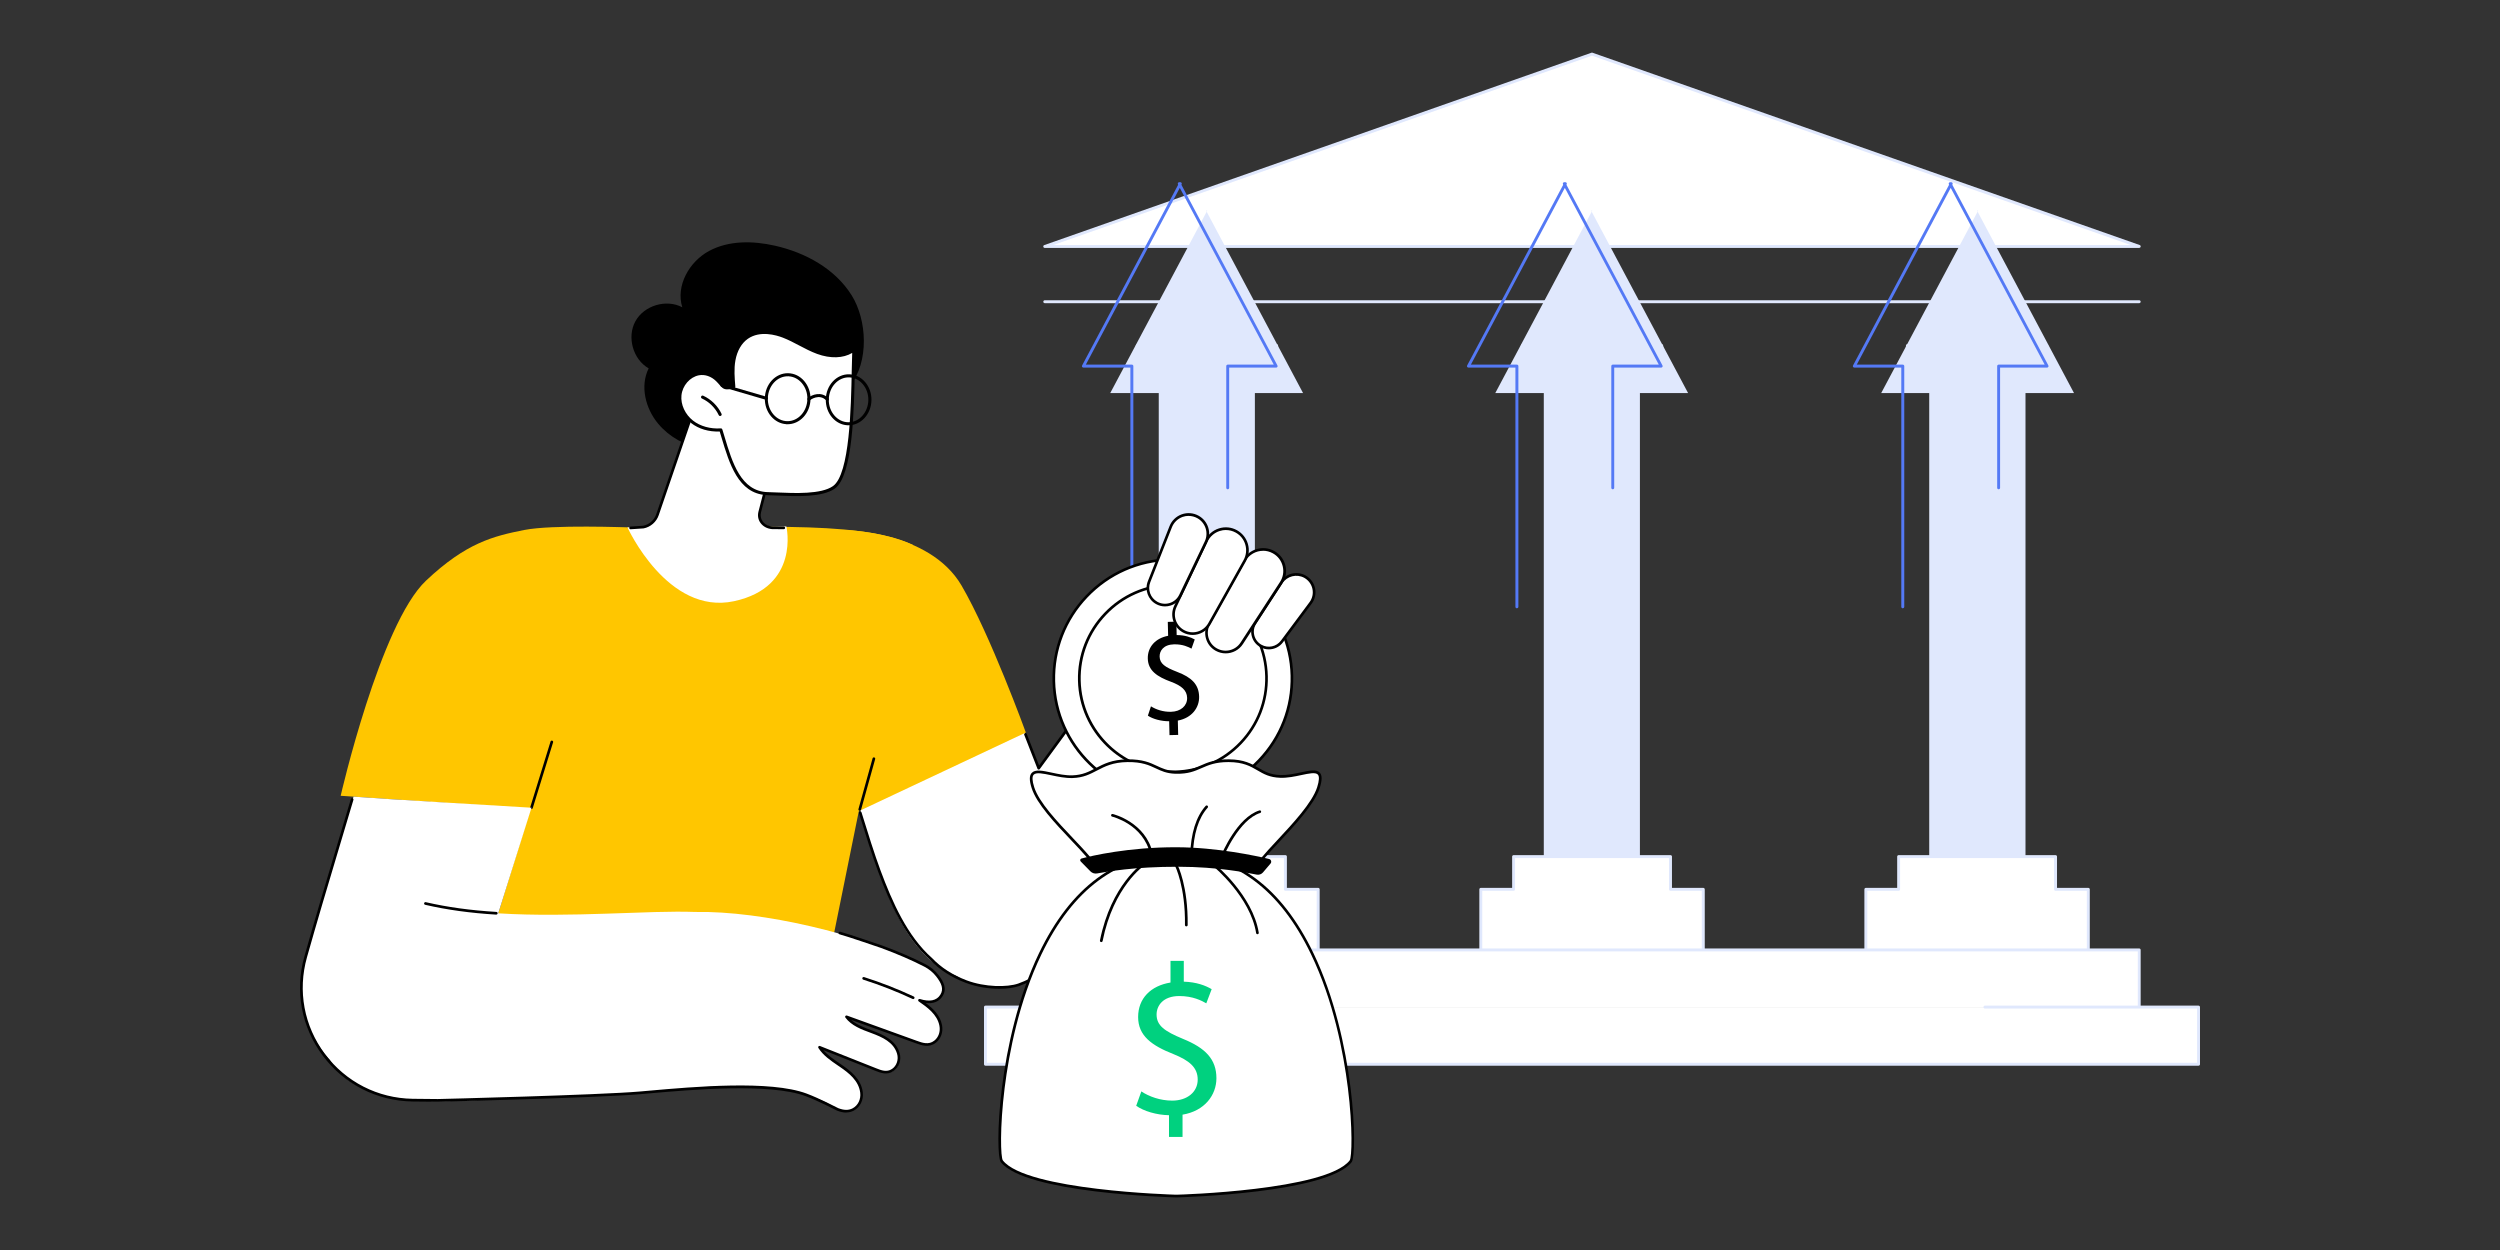 <svg xmlns="http://www.w3.org/2000/svg" id="Layer_1" data-name="Layer 1" viewBox="0 0 600 300"><rect x="0" y="0" width="600" height="300" fill="#333333" stroke="none"/><defs><style> .cls-1 { fill: #00d17f; } .cls-2 { fill: #fff; } .cls-3 { fill: #ffc600; } .cls-4 { fill: #e0e8fd; } .cls-5 { fill: #5479f5; } </style></defs><g><g><g><g><g><polygon class="cls-2" points="306.38 82.94 272.95 82.94 272.95 92.71 278.56 92.71 278.56 205.58 300.77 205.58 300.77 92.71 306.38 92.71 306.38 82.94"></polygon><path class="cls-4" d="m300.77,205.93h-22.21c-.19,0-.35-.16-.35-.35v-112.52h-5.26c-.19,0-.35-.16-.35-.35v-9.77c0-.19.16-.35.35-.35h33.44c.19,0,.35.16.35.35v9.77c0,.19-.16.35-.35.35h-5.26v112.52c0,.19-.16.35-.35.35Zm-21.86-.7h21.51v-112.52c0-.19.16-.35.35-.35h5.26v-9.07h-32.73v9.07h5.26c.19,0,.35.16.35.35v112.52Z"></path></g><g><polygon class="cls-2" points="316.36 227.97 316.36 213.44 308.49 213.44 308.49 205.58 270.84 205.58 270.84 213.44 262.97 213.44 262.97 227.97 316.36 227.97"></polygon><path class="cls-4" d="m316.36,228.32c-.19,0-.35-.16-.35-.35v-14.18h-7.52c-.19,0-.35-.16-.35-.35v-7.51h-36.95v7.51c0,.19-.16.35-.35.35h-7.52v14.18c0,.19-.16.35-.35.35s-.35-.16-.35-.35v-14.53c0-.19.16-.35.35-.35h7.52v-7.51c0-.19.16-.35.35-.35h37.66c.19,0,.35.16.35.35v7.51h7.52c.19,0,.35.16.35.35v14.53c0,.19-.16.35-.35.35Z"></path></g></g><g><g><polygon class="cls-2" points="398.8 82.94 365.36 82.94 365.36 92.71 370.97 92.71 370.97 205.58 393.19 205.58 393.19 92.71 398.8 92.71 398.8 82.94"></polygon><path class="cls-4" d="m393.19,205.93h-22.21c-.19,0-.35-.16-.35-.35v-112.52h-5.26c-.19,0-.35-.16-.35-.35v-9.77c0-.19.16-.35.35-.35h33.44c.19,0,.35.16.35.35v9.77c0,.19-.16.35-.35.35h-5.26v112.52c0,.19-.16.35-.35.35Zm-21.86-.7h21.51v-112.52c0-.19.16-.35.35-.35h5.26v-9.07h-32.73v9.07h5.26c.19,0,.35.16.35.35v112.52Z"></path></g><g><polygon class="cls-2" points="408.78 227.97 408.78 213.44 400.91 213.44 400.91 205.58 363.25 205.58 363.25 213.44 355.38 213.44 355.38 227.97 408.78 227.97"></polygon><path class="cls-4" d="m408.78,228.32c-.19,0-.35-.16-.35-.35v-14.18h-7.52c-.19,0-.35-.16-.35-.35v-7.51h-36.95v7.51c0,.19-.16.35-.35.35h-7.52v14.18c0,.19-.16.35-.35.35s-.35-.16-.35-.35v-14.53c0-.19.16-.35.35-.35h7.52v-7.51c0-.19.16-.35.35-.35h37.66c.19,0,.35.16.35.35v7.51h7.52c.19,0,.35.16.35.35v14.53c0,.19-.16.35-.35.35Z"></path></g></g><g><g><polygon class="cls-2" points="491.21 82.94 457.77 82.94 457.77 92.71 463.39 92.71 463.39 205.58 485.6 205.58 485.6 92.71 491.21 92.71 491.21 82.94"></polygon><path class="cls-4" d="m485.6,205.93h-22.21c-.19,0-.35-.16-.35-.35v-112.52h-5.26c-.19,0-.35-.16-.35-.35v-9.77c0-.19.16-.35.35-.35h33.44c.19,0,.35.16.35.35v9.77c0,.19-.16.35-.35.35h-5.26v112.52c0,.19-.16.35-.35.35Zm-21.86-.7h21.51v-112.52c0-.19.16-.35.35-.35h5.26v-9.07h-32.73v9.07h5.26c.19,0,.35.16.35.35v112.52Z"></path></g><g><polygon class="cls-2" points="501.19 227.97 501.19 213.44 493.32 213.44 493.32 205.58 455.66 205.58 455.66 213.44 447.8 213.44 447.8 227.97 501.19 227.97"></polygon><path class="cls-4" d="m501.19,228.32c-.19,0-.35-.16-.35-.35v-14.18h-7.52c-.19,0-.35-.16-.35-.35v-7.51h-36.95v7.51c0,.19-.16.35-.35.35h-7.52v14.18c0,.19-.16.35-.35.35s-.35-.16-.35-.35v-14.53c0-.19.16-.35.35-.35h7.52v-7.51c0-.19.16-.35.35-.35h37.66c.19,0,.35.16.35.35v7.51h7.52c.19,0,.35.16.35.35v14.53c0,.19-.16.35-.35.35Z"></path></g></g></g><path class="cls-4" d="m513.42,72.76H250.74c-.19,0-.35-.16-.35-.35s.16-.35.35-.35h262.67c.19,0,.35.16.35.35s-.16.35-.35.35Z"></path><g><rect class="cls-2" x="250.74" y="227.97" width="262.67" height="13.72"></rect><path class="cls-4" d="m513.42,242.05c-.19,0-.35-.16-.35-.35v-13.37H251.09v13.37c0,.19-.16.35-.35.35s-.35-.16-.35-.35v-13.72c0-.19.16-.35.35-.35h262.67c.19,0,.35.16.35.35v13.72c0,.19-.16.35-.35.35Z"></path></g><g><polygon class="cls-2" points="476.37 241.69 527.65 241.69 527.65 255.42 236.51 255.42 236.51 241.69 294.02 241.69 476.37 241.69"></polygon><path class="cls-4" d="m527.65,255.77H236.51c-.19,0-.35-.16-.35-.35v-13.72c0-.19.16-.35.35-.35h57.51c.19,0,.35.16.35.35s-.16.35-.35.35h-57.16v13.02h290.44v-13.02h-50.92c-.19,0-.35-.16-.35-.35s.16-.35.35-.35h51.27c.19,0,.35.16.35.35v13.72c0,.19-.16.35-.35.35Z"></path></g><g><polygon class="cls-2" points="382.08 12.99 250.74 59.15 513.42 59.15 382.08 12.99"></polygon><path class="cls-4" d="m513.42,59.5H250.74c-.17,0-.32-.12-.35-.29s.07-.33.23-.39L381.96,12.65c.08-.03.16-.03.23,0l131.34,46.16c.16.06.26.22.23.39s-.18.29-.35.29Zm-260.61-.7h258.55L382.08,13.36l-129.28,45.44Z"></path></g></g><g><polygon class="cls-4" points="463.12 94.33 451.49 94.33 474.76 50.55 474.49 50.55 497.76 94.33 486.12 94.33 486.12 94.72 486.12 205.58 463.12 205.58 463.12 94.72 463.12 94.33"></polygon><path class="cls-5" d="m456.66,145.99c-.19,0-.35-.16-.35-.35v-57.42h-11.28c-.12,0-.24-.06-.3-.17-.06-.11-.07-.24,0-.35l23.05-43.36-.05-.09c-.06-.11-.05-.24,0-.35.06-.11.18-.17.3-.17h.27c.12,0,.24.06.3.17.06.11.07.24,0,.35l-.05.09,23.05,43.36c.06.11.05.24,0,.35-.06.11-.18.17-.3.17h-11.28v28.86c0,.19-.16.35-.35.35s-.35-.16-.35-.35v-29.22c0-.19.16-.35.35-.35h11.05l-22.55-42.42-22.55,42.42h11.05c.19,0,.35.16.35.35v57.77c0,.19-.16.35-.35.35Z"></path></g><g><polygon class="cls-4" points="370.51 94.33 358.87 94.33 382.14 50.55 381.87 50.55 405.14 94.33 393.5 94.33 393.5 94.72 393.5 205.58 370.51 205.58 370.51 94.72 370.51 94.33"></polygon><path class="cls-5" d="m364.05,145.99c-.19,0-.35-.16-.35-.35v-57.42h-11.28c-.12,0-.24-.06-.3-.17-.06-.11-.07-.24,0-.35l23.05-43.36-.05-.09c-.06-.11-.05-.24,0-.35.06-.11.18-.17.3-.17h.27c.12,0,.24.06.3.17.06.11.07.24,0,.35l-.05.09,23.05,43.36c.06.11.05.24,0,.35-.06.11-.18.17-.3.17h-11.28v28.86c0,.19-.16.35-.35.35s-.35-.16-.35-.35v-29.22c0-.19.16-.35.35-.35h11.05l-22.55-42.42-22.55,42.42h11.05c.19,0,.35.16.35.35v57.77c0,.19-.16.35-.35.35Z"></path></g><g><polygon class="cls-4" points="278.1 94.33 266.46 94.33 289.74 50.55 289.46 50.55 312.73 94.33 301.1 94.33 301.1 94.72 301.1 205.58 278.1 205.58 278.1 94.72 278.1 94.33"></polygon><path class="cls-5" d="m271.64,145.99c-.19,0-.35-.16-.35-.35v-57.42h-11.28c-.12,0-.24-.06-.3-.17-.06-.11-.07-.24,0-.35l23.05-43.36-.05-.09c-.06-.11-.05-.24,0-.35.06-.11.18-.17.3-.17h.27c.12,0,.24.06.3.17.06.11.07.24,0,.35l-.05.09,23.05,43.36c.06.11.05.24,0,.35-.06.11-.18.17-.3.17h-11.28v28.86c0,.19-.16.35-.35.35s-.35-.16-.35-.35v-29.22c0-.19.16-.35.35-.35h11.05l-22.55-42.42-22.55,42.42h11.05c.19,0,.35.16.35.35v57.77c0,.19-.16.35-.35.35Z"></path></g></g><g><path d="m204.38,70.85c-3.97-6.35-11.08-10.23-18.38-11.88-5.27-1.19-11.06-1.3-15.82,1.26-4.76,2.56-8.04,8.35-6.43,13.52-3.83-2.04-9.16-.45-11.25,3.35-2.09,3.8-.59,9.16,3.18,11.31-2.12,4.26-.77,9.63,2.28,13.28,5.41,6.48,15.13,7.96,23.25,5.66,8.07-2.29,17.46-8.2,22.78-14.77,4.64-5.73,4.12-15.76.4-21.72Z"></path><g><g><g><path class="cls-2" d="m296.36,180.86c-10.32,16.66-35.16,49.54-51.88,55.49-2.63.93-7.75.65-10.47,0-1.45-.35-2.94-1.08-4.4-2.09-10.42-3.97-15.43-16.05-18.58-25.22-12.17-35.42-9.24-47.53-9.24-47.53,19.66.8,12.7-34.1,26.3-22.02,3.37,2.99,11.2,20.95,17.44,36.19.16-.16.25-.25.25-.25l3.53,8.84,19.61-26.04,2.19,6.31c3.42,5.34,11.35,12.9,25.25,16.34Z"></path><path d="m239.83,237.31c-2.5,0-5.4-.42-8.06-1.43-3.41-1.29-6.35-3.18-8.49-5.46-6.07-5.34-9.75-13.75-12.55-21.28-1.43-3.84-3.12-9.23-4.58-13.99-.05-.17.04-.35.21-.4.17-.05.35.04.4.21,1.46,4.76,3.15,10.14,4.57,13.96,2.77,7.45,6.41,15.78,12.39,21.04,2.1,2.23,4.95,4.07,8.27,5.32,4.39,1.66,9.74,1.69,12.38.77,15.18-5.34,36.64-33.93,49.47-51.02,1-1.33,1.95-2.59,2.84-3.78-13.45-3.46-22.31-11.05-25.84-16.55l-3.04-5.35c-1.67,2.36-10.2,14.33-18.25,25.22-.07.09-.18.14-.3.13-.12-.02-.21-.09-.26-.2-.37-.92-.86-2.2-1.39-3.56-.63-1.62-1.27-3.3-1.78-4.57-.07-.17.01-.35.18-.42.17-.07.35.01.42.18.51,1.27,1.16,2.95,1.79,4.57.43,1.11.83,2.16,1.17,3.01,8.82-11.95,18.09-25.03,18.19-25.16.06-.09.17-.14.28-.14.11,0,.21.07.26.16l3.28,5.78c3.5,5.45,12.39,13.03,25.92,16.38.11.03.19.1.23.21.04.1.02.22-.05.3-.98,1.3-2.03,2.7-3.14,4.17-12.87,17.14-34.41,45.84-49.77,51.24-1.17.41-2.85.66-4.76.66Z"></path></g><g><g><ellipse class="cls-2" cx="281.49" cy="162.82" rx="28.58" ry="28.53" transform="translate(-.18 .32) rotate(-.06)"></ellipse><path d="m281.48,191.68c-15.63,0-28.52-12.51-28.88-28.19-.18-7.71,2.66-15.02,7.99-20.6,5.33-5.58,12.52-8.74,20.23-8.92,15.93-.36,29.19,12.27,29.56,28.18.18,7.71-2.66,15.02-7.99,20.6-5.33,5.58-12.52,8.74-20.23,8.92-.23,0-.46,0-.68,0Zm.02-57.07c-.22,0-.44,0-.67,0-7.54.17-14.57,3.27-19.78,8.72-5.21,5.45-7.98,12.6-7.81,20.13.36,15.33,12.96,27.56,28.24,27.56.22,0,.44,0,.67,0,7.54-.17,14.57-3.27,19.78-8.72,5.21-5.45,7.98-12.6,7.81-20.13-.36-15.33-12.96-27.56-28.24-27.56Z"></path></g><g><ellipse class="cls-2" cx="281.49" cy="162.82" rx="22.47" ry="22.43" transform="translate(-.19 .34) rotate(-.07)"></ellipse><path d="m281.49,185.58c-12.32,0-22.49-9.86-22.78-22.23-.14-6.08,2.1-11.84,6.3-16.24,4.2-4.4,9.87-6.9,15.96-7.04,12.56-.28,23.02,9.68,23.31,22.22.14,6.08-2.1,11.84-6.3,16.24-4.2,4.4-9.87,6.9-15.96,7.04-.18,0-.36,0-.54,0Zm.02-44.87c-.17,0-.35,0-.52,0-5.91.14-11.42,2.57-15.5,6.84-4.08,4.27-6.26,9.88-6.12,15.78.28,12.19,10.45,21.89,22.65,21.59,5.91-.14,11.42-2.57,15.5-6.84,4.08-4.27,6.26-9.88,6.12-15.78-.28-12.01-10.16-21.6-22.13-21.6Z"></path></g><path d="m280.68,176.44l-.08-3.34c-1.92.01-3.93-.54-5.11-1.34l.74-2.24c1.21.77,2.95,1.36,4.81,1.31,2.35-.05,3.91-1.45,3.87-3.34-.04-1.82-1.36-2.92-3.84-3.85-3.41-1.25-5.54-2.72-5.6-5.6-.06-2.75,1.84-4.88,4.88-5.45l-.08-3.34,2.06-.05.07,3.21c1.99.02,3.36.52,4.34,1.06l-.78,2.2c-.71-.38-2.08-1.08-4.2-1.03-2.55.06-3.48,1.6-3.45,2.93.04,1.72,1.29,2.55,4.2,3.68,3.45,1.31,5.21,2.99,5.28,5.94.06,2.62-1.71,5.11-5.11,5.75l.08,3.44-2.09.05Z"></path></g><g><g><path class="cls-2" d="m302.62,155.03c1.72.96,3.88.5,5.06-1.08l6.88-9.25c1.54-2.08.91-5.03-1.35-6.29-1.97-1.1-4.47-.48-5.7,1.41l-6.27,9.67c-1.23,1.9-.6,4.44,1.38,5.54Z"></path><path d="m304.52,155.85c-.7,0-1.41-.17-2.06-.54-1.04-.58-1.76-1.53-2.05-2.68-.29-1.15-.09-2.33.56-3.32l6.27-9.67c1.32-2.03,4.01-2.7,6.12-1.52,1.16.65,1.98,1.76,2.26,3.06.28,1.3-.02,2.65-.81,3.71l-6.88,9.25c-.82,1.11-2.11,1.71-3.41,1.71Zm-1.75-1.1c1.57.88,3.57.45,4.64-.99l6.88-9.25c.68-.91.93-2.08.69-3.19-.24-1.11-.95-2.07-1.94-2.63-1.82-1.02-4.13-.44-5.27,1.31l-6.27,9.67c-.55.84-.71,1.84-.47,2.81.24.97.86,1.78,1.74,2.27Z"></path></g><g><path class="cls-2" d="m291.93,155.9c2.11,1.18,4.77.52,6.09-1.5l9.48-14.55c1.63-2.51.8-5.87-1.82-7.33-2.5-1.39-5.65-.5-7.05,1.99l-8.48,15.15c-1.24,2.21-.44,5.01,1.77,6.24Z"></path><path d="m294.15,156.81c-.81,0-1.63-.2-2.39-.62-1.15-.64-1.98-1.69-2.33-2.95-.36-1.26-.2-2.59.44-3.73l8.48-15.15c1.48-2.64,4.84-3.59,7.49-2.12,1.35.75,2.29,1.99,2.66,3.48.37,1.49.11,3.02-.73,4.31l-9.47,14.55c-.94,1.44-2.52,2.23-4.13,2.23Zm9-24.62c-1.7,0-3.36.9-4.25,2.48l-8.48,15.15c-.56.99-.69,2.14-.38,3.24.31,1.1,1.03,2.01,2.03,2.56,1.95,1.09,4.44.48,5.66-1.4l9.47-14.55c.74-1.14.97-2.49.64-3.8-.33-1.32-1.16-2.41-2.35-3.07-.75-.42-1.56-.62-2.36-.62Z"></path></g><g><path class="cls-2" d="m284.01,151.49c2.22,1.24,5.01.44,6.25-1.77l8.48-15.15c1.39-2.49.5-5.64-2-7.04-2.62-1.46-5.92-.4-7.21,2.3l-7.44,15.68c-1.03,2.18-.2,4.79,1.91,5.97Z"></path><path d="m286.24,152.39c-.81,0-1.63-.2-2.39-.62-2.25-1.26-3.15-4.06-2.05-6.39l7.44-15.68c.66-1.39,1.83-2.41,3.29-2.88,1.47-.47,3.02-.31,4.36.44,1.28.72,2.21,1.89,2.61,3.3.4,1.41.23,2.89-.49,4.17l-8.48,15.15c-.9,1.61-2.58,2.51-4.3,2.51Zm7.98-25.19c-.5,0-1,.08-1.49.24-1.29.41-2.33,1.32-2.91,2.54l-7.44,15.68c-.96,2.02-.18,4.46,1.78,5.55,2.06,1.15,4.66.41,5.81-1.64l8.48-15.15c.63-1.13.79-2.44.43-3.68-.35-1.25-1.17-2.28-2.3-2.91-.74-.41-1.54-.62-2.36-.62Z"></path></g><g><path class="cls-2" d="m277.59,144.69c2.07,1.15,4.69.32,5.71-1.81l6.13-12.81c1.05-2.19.21-4.82-1.91-6-2.44-1.36-5.52-.26-6.54,2.34l-5.2,13.21c-.75,1.91.03,4.08,1.82,5.08Z"></path><path d="m279.59,145.54c-.74,0-1.48-.19-2.15-.57-1.93-1.07-2.77-3.43-1.96-5.48l5.2-13.21c.52-1.32,1.59-2.36,2.93-2.84,1.34-.48,2.83-.36,4.07.34,2.27,1.26,3.16,4.09,2.05,6.43l-6.13,12.81c-.53,1.11-1.47,1.93-2.65,2.31-.45.14-.9.21-1.35.21Zm5.68-21.73c-.49,0-.98.08-1.45.25-1.16.42-2.09,1.32-2.55,2.47l-5.2,13.21c-.69,1.75.03,3.76,1.68,4.68.92.51,1.98.62,2.99.3,1.01-.32,1.81-1.02,2.27-1.97l6.13-12.81c.97-2.03.19-4.48-1.78-5.58-.65-.36-1.37-.54-2.09-.54Z"></path></g></g></g><g><path class="cls-3" d="m130.42,194.32l-48.66-3.33s9.46-41.22,20.48-51.63c9.66-9.12,16.19-10.69,23.56-12.16,6.72-1.34,24.98-.62,24.98-.62l-20.37,67.74Z"></path><path class="cls-3" d="m202.05,127.19s20.89-.04,28.72,13.34c6.94,11.88,15.43,35.28,15.43,35.28l-42.47,19.99-1.94-53.11.26-15.51Z"></path><path class="cls-3" d="m193.7,255.93l25.37-125.17c-13.32-6.31-41.96-3.78-71.02-4.09l-39.76,129.26h85.42Z"></path><path d="m127.56,194.17s-.06,0-.1-.01c-.17-.05-.27-.23-.21-.4l4.88-15.79c.05-.17.23-.27.4-.21.17.05.27.23.21.4l-4.88,15.79c-.04.14-.17.23-.31.23Z"></path><path d="m206.34,194.59s-.06,0-.09-.01c-.17-.05-.27-.23-.22-.4l3.39-12.18c.05-.17.23-.27.4-.22.17.05.27.23.22.4l-3.39,12.18c-.04.14-.17.24-.31.24Z"></path></g><g><path class="cls-2" d="m225.92,238.96c1.04-1.63.43-3.01-.75-4.55-1.18-1.54-2.86-2.53-4.61-3.37-13.97-6.73-37.45-12.48-53.74-12.17h0c-11.07-.43-29.8,1.41-47.24.33-.02,0,8-25.35,7.98-25.35-11.41-.71-33.62-1.96-42.71-2.66,0,0-11.06,35.01-12.19,41.62-2.22,12.95,6.4,21.44,6.4,21.44,7.61,12.67,28.62,9.93,41.59,9.46,15.52-.56,27.37-.63,45.34-2.53,9.1-.96,24.23-.75,32.34,3.47,2.1,1.09,3.94,2.68,6.12,1.78,2.09-.86,2.76-3.61,1.91-5.7-.85-2.09-2.78-3.66-4.65-4.94-1.86-1.28-3.84-2.53-5.06-4.44,4.5,1.79,9.01,3.58,13.51,5.36.94.37,2.41.73,3.41.56,2.35-.39,2.79-3.77,1.57-5.82-1.22-2.05-3.54-2.91-5.78-3.73-2.24-.82-4.82-1.76-6.24-3.67,5.59,2.02,11.66,4.02,17.24,6.04,1.04.38,1.9.72,2.98.49,2.27-.48,3-3.26,2.14-5.4-.86-2.15-2.7-3.76-4.6-5.08,2.3.72,3.98.5,5.02-1.13Z"></path><g><g><path d="m119.11,219.51s-.01,0-.02,0c-6.25-.38-11.83-1.15-17.06-2.36-.17-.04-.28-.21-.24-.39.04-.17.22-.28.39-.24,5.19,1.2,10.73,1.96,16.95,2.34.18.01.31.16.3.34-.01.17-.15.3-.32.3Z"></path><path d="m203.09,267.02c-.66,0-1.38-.15-2.17-.46-.01,0-.02,0-.03-.01-.05-.02-4.58-2.37-7.53-3.47-8.61-3.22-27.46-1.55-37.59-.66-.76.07-1.48.13-2.15.19-9.85.85-48.17,1.8-48.55,1.81-2.34,0-4.05-.03-6.05-.06-8.59-.13-16.45-4.15-21.58-11.03-5.11-6.86-6.72-15.51-4.4-23.74,2.34-8.32,4.9-16.86,7.61-25.91,1.15-3.85,2.34-7.81,3.55-11.89.05-.17.23-.27.4-.22.17.05.27.23.22.4-1.21,4.09-2.4,8.04-3.55,11.89-2.71,9.04-5.26,17.59-7.6,25.9-2.26,8.04-.7,16.48,4.3,23.18,5.01,6.71,12.69,10.64,21.07,10.77,2,.03,3.7.05,6.03.06.38,0,38.67-.96,48.51-1.81.67-.06,1.39-.12,2.15-.19,10.89-.96,29.12-2.58,37.87.69,2.9,1.08,7.28,3.34,7.59,3.5,1.38.53,2.47.54,3.43.04,1.29-.67,2.03-2.17,1.83-3.75-.36-2.88-2.71-4.72-4.89-6.21l-.46-.31c-1.74-1.19-3.54-2.41-4.69-4.22-.07-.12-.07-.27.02-.38.09-.11.24-.15.37-.09l13.51,5.36c1.18.47,2.52,1,3.77.15,1.13-.76,1.63-2.27,1.21-3.67-.83-2.76-3.51-3.96-6.19-4.95l-.08-.03c-2.29-.84-4.66-1.72-6.13-3.68-.08-.11-.08-.27,0-.38.09-.11.23-.16.37-.11l16.76,6.06c1.33.48,2.84,1.03,4.19-.02,1.04-.8,1.52-2.18,1.25-3.59-.52-2.75-2.98-4.46-4.96-5.84-.13-.09-.18-.26-.11-.41.07-.14.23-.21.39-.17,2.34.73,3.99.4,4.88-1,.91-1.42.28-2.78-.94-4.37-.77-1-1.75-1.81-2.93-2.42-2.98-1.53-6.45-3.03-10.31-4.45-.07-.03-8.06-2.77-10-3.29-.17-.05-.27-.22-.23-.39.05-.17.23-.27.39-.23,1.96.52,9.72,3.19,10.05,3.3,3.89,1.43,7.38,2.94,10.39,4.48,1.26.65,2.32,1.52,3.15,2.6,1.2,1.56,2.15,3.26.97,5.11-.83,1.3-2.21,1.84-4.03,1.62,1.74,1.29,3.47,2.92,3.92,5.32.31,1.65-.26,3.27-1.49,4.22-1.64,1.26-3.39.63-4.81.12l-15.52-5.61c1.35,1.19,3.18,1.86,4.96,2.52l.08.03c2.71,1,5.68,2.32,6.59,5.37.5,1.66-.11,3.46-1.47,4.38-1.54,1.04-3.11.41-4.37-.09l-12.46-4.95c1.06,1.24,2.47,2.2,3.85,3.14l.46.31c2.29,1.57,4.77,3.51,5.16,6.66.23,1.84-.64,3.62-2.17,4.41-.56.29-1.16.44-1.81.44Z"></path></g><path d="m219.16,239.78s-.09,0-.14-.03c-3.83-1.79-7.81-3.35-11.84-4.63-.17-.05-.26-.24-.21-.41.05-.17.23-.26.41-.21,4.06,1.29,8.07,2.86,11.92,4.66.16.08.23.27.16.43-.05.12-.17.19-.29.19Z"></path></g></g></g><path class="cls-2" d="m165.97,99.65l-8.18,23.88c-.52,1.53-1.82,2.66-3.41,2.96l-3.79.08s9.61,21.16,25.57,17.72c15.96-3.44,12.57-17.94,12.57-17.94l-3.47.08c-2.02-.16-3.43-1.6-2.92-3.57l3.79-14.68s-15.46-12.45-20.16-8.54Z"></path><path d="m188.1,127.01h0l-2.8-.02c-1.17-.09-2.18-.64-2.79-1.5-.56-.78-.72-1.74-.48-2.7l2.81-10.87c.04-.17.22-.28.39-.23.17.04.28.22.23.39l-2.81,10.87c-.2.77-.07,1.54.38,2.17.5.7,1.34,1.15,2.3,1.23l2.78.02c.18,0,.32.15.32.32,0,.18-.15.32-.32.32Z"></path><path d="m151.34,127.02c-.17,0-.31-.13-.32-.3-.01-.18.12-.33.3-.34l3.03-.2c1.46-.29,2.66-1.34,3.14-2.75l8.18-23.88c.06-.17.24-.26.41-.2.17.06.26.24.2.41l-8.18,23.88c-.56,1.63-1.96,2.85-3.65,3.18-.01,0-.03,0-.04,0l-3.05.2s-.01,0-.02,0Z"></path><g><g><path class="cls-2" d="m281.99,204.93c-41.18.5-43.61,71.13-41.55,73.77,5.78,7.41,41.55,8.35,41.55,8.35h.63s35.78-.94,41.55-8.35c2.06-2.64-.37-73.27-41.55-73.77h-.63Z"></path><path d="m281.99,287.37c-1.48-.04-36-1.03-41.81-8.47-1.39-1.78-.9-29.16,9.18-50.13,7.62-15.86,18.6-23.98,32.62-24.16h.63c14.02.17,25,8.3,32.62,24.16,10.09,20.98,10.57,48.36,9.18,50.13-5.8,7.44-40.33,8.43-41.8,8.47h-.64Zm0-82.12c-13.75.17-24.54,8.17-32.04,23.79-5.38,11.19-7.77,23.6-8.83,32.03-1.2,9.61-.96,16.74-.43,17.43,5.62,7.2,40.95,8.21,41.31,8.22h.62c.35,0,35.68-1.02,41.3-8.22.53-.68.77-7.82-.43-17.43-1.06-8.44-3.44-20.84-8.83-32.03-7.51-15.62-18.29-23.62-32.05-23.79h-.62Z"></path></g><g><path class="cls-2" d="m263.17,208.78c-.72-3.44-13.18-13.15-15.27-19.76-2.09-6.61,4.15-2.45,9.51-2.62s6.43-3.74,13.16-3.83c6.45-.09,6.92,2.62,11.47,2.8h.28c5.65.13,6.24-2.83,12.58-2.8,6.73.03,7.04,3.61,12.4,3.77s11.24-3.93,9.14,2.68c-2.09,6.61-14.74,16.91-15.13,19.76h-38.14Z"></path><path d="m263.17,209.11c-.15,0-.28-.1-.32-.26-.3-1.42-2.95-4.22-5.77-7.19-3.89-4.1-8.3-8.76-9.49-12.54-.58-1.82-.57-2.96.01-3.61.84-.93,2.6-.56,4.83-.08,1.55.33,3.31.71,4.96.65,2.43-.08,3.96-.88,5.58-1.73,1.93-1.01,3.93-2.06,7.59-2.11,3.67-.04,5.49.81,7.1,1.57,1.26.59,2.44,1.15,4.39,1.23h.26c2.71.06,4.21-.6,5.81-1.3,1.71-.75,3.47-1.52,6.77-1.5,3.68.02,5.47,1.06,7.2,2.07,1.44.84,2.79,1.63,5.21,1.7,1.65.05,3.37-.32,4.89-.64,2.11-.45,3.77-.81,4.57.08.58.63.57,1.8-.02,3.66-1.22,3.85-5.96,8.93-9.76,13.01-2.68,2.87-5.2,5.58-5.36,6.7-.02.18-.18.3-.36.28-.18-.02-.3-.19-.28-.36.18-1.32,2.54-3.85,5.52-7.05,3.76-4.03,8.44-9.05,9.62-12.76.5-1.58.55-2.6.16-3.03-.56-.61-2.13-.27-3.96.12-1.55.33-3.31.71-5.04.65-2.58-.08-4-.91-5.51-1.79-1.66-.97-3.37-1.96-6.88-1.98-.03,0-.07,0-.1,0-3.1,0-4.78.74-6.41,1.45-1.66.73-3.22,1.41-6.07,1.35h-.27c-2.09-.08-3.34-.67-4.65-1.29-1.62-.76-3.3-1.55-6.81-1.51-3.51.05-5.44,1.06-7.3,2.03-1.69.88-3.28,1.72-5.86,1.8-1.73.05-3.53-.33-5.12-.67-1.95-.41-3.63-.77-4.22-.12-.4.44-.36,1.44.13,2.98,1.15,3.64,5.51,8.24,9.35,12.29,3,3.17,5.6,5.91,5.93,7.5.04.17-.08.35-.25.38-.02,0-.04,0-.07,0Z"></path></g><path d="m293.42,205.67s-.08,0-.12-.02c-.16-.07-.24-.26-.18-.42.15-.37,3.76-9.03,9.14-10.73.17-.05.35.04.4.21.05.17-.04.35-.21.4-5.09,1.61-8.7,10.28-8.73,10.36-.05.12-.17.2-.3.2Z"></path><path d="m276.35,205.25c-.15,0-.28-.1-.31-.25-1.61-7.17-9.06-8.99-9.13-9.01-.17-.04-.28-.21-.24-.39.04-.17.21-.28.39-.24.08.02,7.92,1.93,9.62,9.49.04.17-.07.35-.24.39-.02,0-.05,0-.07,0Z"></path><path d="m285.95,205.67h0c-.18,0-.32-.15-.31-.33.15-5.34,1.41-9.35,3.72-11.93.12-.13.32-.14.46-.02.13.12.14.32.02.46-2.21,2.46-3.41,6.33-3.56,11.51,0,.18-.15.31-.32.31Z"></path><path d="m301.79,224.21c-.16,0-.29-.11-.32-.27-1.39-8.65-10.11-15.89-10.2-15.96-.14-.11-.16-.32-.05-.45.11-.14.32-.16.45-.05.09.07,9.01,7.47,10.43,16.36.03.18-.09.34-.27.37-.02,0-.03,0-.05,0Z"></path><path d="m284.71,222.33h0c-.18,0-.32-.15-.32-.33.12-9.19-2.34-14.09-2.36-14.14-.08-.16-.02-.35.14-.43.16-.08.35-.02.43.14.1.2,2.55,5.09,2.44,14.44,0,.18-.15.32-.32.32Z"></path><path d="m264.3,226.09s-.04,0-.06,0c-.17-.03-.29-.2-.25-.38,2.67-13.41,10.27-18.55,10.35-18.6.15-.1.35-.06.45.09.1.15.06.35-.09.45-.07.05-7.46,5.06-10.07,18.19-.03.15-.17.26-.32.26Z"></path><path class="cls-1" d="m280.56,272.85v-5.2c-2.98-.05-6.07-.98-7.87-2.26l1.23-3.45c1.85,1.23,4.53,2.21,7.41,2.21,3.65,0,6.12-2.11,6.12-5.04s-2.01-4.58-5.81-6.12c-5.25-2.06-8.49-4.42-8.49-8.9s3.04-7.51,7.77-8.28v-5.2h3.19v4.99c3.09.1,5.2.93,6.69,1.8l-1.29,3.4c-1.08-.62-3.19-1.75-6.48-1.75-3.96,0-5.45,2.37-5.45,4.43,0,2.68,1.9,4.01,6.38,5.87,5.3,2.16,7.98,4.84,7.98,9.42,0,4.06-2.83,7.87-8.13,8.75v5.35h-3.24Z"></path><path d="m261.71,209.13c.42.42,1,.6,1.58.5,2.31-.4,8.76-1.63,19.57-1.61,9.55.02,16.39,1.44,18.76,1.89.55.1,1.11-.09,1.48-.51l1.82-2.14c.34-.38.15-.99-.35-1.11-3.12-.75-12.53-2.79-22.22-2.81-11.5-.03-20.31,2.04-22.79,2.7-.32.08-.42.48-.19.71l2.34,2.38Z"></path></g><g><g><path class="cls-2" d="m196.23,84.59c-2.85-1.05-5.4-2.81-8.23-3.91-2.84-1.1-6.26-1.42-8.74.33-1.75,1.23-2.74,3.31-3.12,5.41-.38,2.1-.2,4.26-.03,6.39-2.67.67-2.3.07-3.99-1.6-1.16-1.15-2.8-1.81-4.44-1.5-2.4.45-4.25,2.72-4.49,5.15-.24,2.43.99,4.89,2.92,6.39,1.93,1.5,4.46,2.1,6.9,1.94,2.06,6.67,3.91,15.12,11.26,15.29,4.22.1,12.42.93,15.87-1.51,5.23-3.7,4.4-28.07,4.8-33-2.39,1.88-5.85,1.68-8.7.63Z"></path><path d="m183.86,118.82c-6.68-.43-8.81-7.53-10.69-13.8-.15-.49-.29-.98-.44-1.46-2.6.11-5.02-.6-6.86-2.03-2.1-1.64-3.3-4.27-3.06-6.71.26-2.66,2.32-5.01,4.79-5.47,1.66-.31,3.44.29,4.77,1.6.37.37.65.69.88.95.73.84.88,1.01,2.46.63-.17-2.03-.31-4.11.06-6.17.44-2.47,1.6-4.47,3.27-5.65,2.26-1.59,5.58-1.73,9.09-.37,1.39.54,2.72,1.24,4.01,1.92,1.36.72,2.76,1.46,4.22,1.99,3.25,1.19,6.37.98,8.35-.57.12-.09.27-.1.4-.03.13.07.2.21.19.35-.08.96-.11,2.69-.15,4.88-.17,9.47-.46,25.31-4.81,28.39-3.02,2.14-9.32,1.86-13.92,1.66-.79-.04-1.53-.07-2.17-.08-.13,0-.26,0-.39-.02Zm-10.83-16.01c.15,0,.28.11.33.26.18.57.35,1.15.53,1.74,1.84,6.16,3.93,13.15,10.39,13.3.65.02,1.38.05,2.18.08,4.24.19,10.65.47,13.46-1.53,4.04-2.86,4.34-19.09,4.5-27.8.03-1.71.06-3.15.11-4.16-2.17,1.3-5.25,1.4-8.42.24-1.5-.55-2.93-1.3-4.31-2.03-1.27-.67-2.58-1.36-3.93-1.88-1.55-.6-5.47-1.77-8.4.29-1.51,1.06-2.56,2.9-2.97,5.17-.37,2.07-.19,4.22-.02,6.29.01.18-.1.34-.28.39-2.22.56-2.58.27-3.5-.79-.23-.26-.48-.56-.84-.91-1.16-1.14-2.69-1.67-4.12-1.4-2.16.41-3.96,2.48-4.19,4.82-.22,2.2.88,4.57,2.78,6.06,1.73,1.35,4.16,2.03,6.65,1.86.02,0,.03,0,.05,0Z"></path></g><path d="m172.81,99.85c-.13,0-.25-.08-.31-.21-.82-1.74-2.29-3.2-4.04-4-.19-.08-.27-.3-.18-.49.08-.19.3-.27.49-.18,1.9.87,3.51,2.46,4.4,4.35.09.18,0,.4-.18.49-.06.03-.12.04-.18.03Z"></path><g><path d="m188.69,101.8c-1.38-.09-2.66-.75-3.62-1.87-1-1.17-1.54-2.71-1.51-4.34.06-3.38,2.57-6.08,5.59-6.02,1.48.03,2.84.69,3.86,1.88,1,1.17,1.54,2.71,1.51,4.34-.06,3.38-2.57,6.08-5.59,6.03-.08,0-.16,0-.23,0Zm.63-11.49c-.07,0-.13,0-.2,0-2.61-.05-4.78,2.33-4.84,5.3-.03,1.45.45,2.81,1.34,3.85.88,1.02,2.05,1.6,3.31,1.62,2.61.05,4.78-2.33,4.84-5.3.03-1.45-.45-2.81-1.34-3.85-.83-.97-1.93-1.54-3.11-1.61Z"></path><path d="m203.32,102.06c-1.38-.09-2.66-.75-3.62-1.87-1-1.17-1.54-2.71-1.51-4.34.06-3.38,2.57-6.08,5.59-6.02,1.48.03,2.84.69,3.86,1.88,1,1.17,1.54,2.71,1.51,4.34-.06,3.38-2.57,6.08-5.59,6.02-.08,0-.16,0-.23,0Zm.63-11.49c-.07,0-.13,0-.2,0-2.61-.05-4.78,2.33-4.84,5.3-.03,1.45.45,2.81,1.34,3.85.88,1.02,2.05,1.6,3.31,1.62,2.61.05,4.78-2.33,4.84-5.3.03-1.45-.45-2.81-1.34-3.85-.83-.97-1.93-1.54-3.11-1.61Z"></path><path d="m194.12,96.14c-.1,0-.2-.06-.27-.14-.12-.16-.09-.39.07-.52.95-.74,3.2-1.66,4.9.11.14.15.14.38-.01.52-.15.14-.38.14-.52-.01-1.67-1.74-3.83-.11-3.92-.04-.07.06-.16.08-.25.08Z"></path><path d="m183.9,95.96s-.05,0-.08-.01l-10.64-3.11c-.2-.06-.31-.26-.25-.46.06-.2.26-.31.46-.25l10.64,3.11c.2.06.31.26.25.46-.05.17-.21.28-.38.26Z"></path></g></g></g></svg>